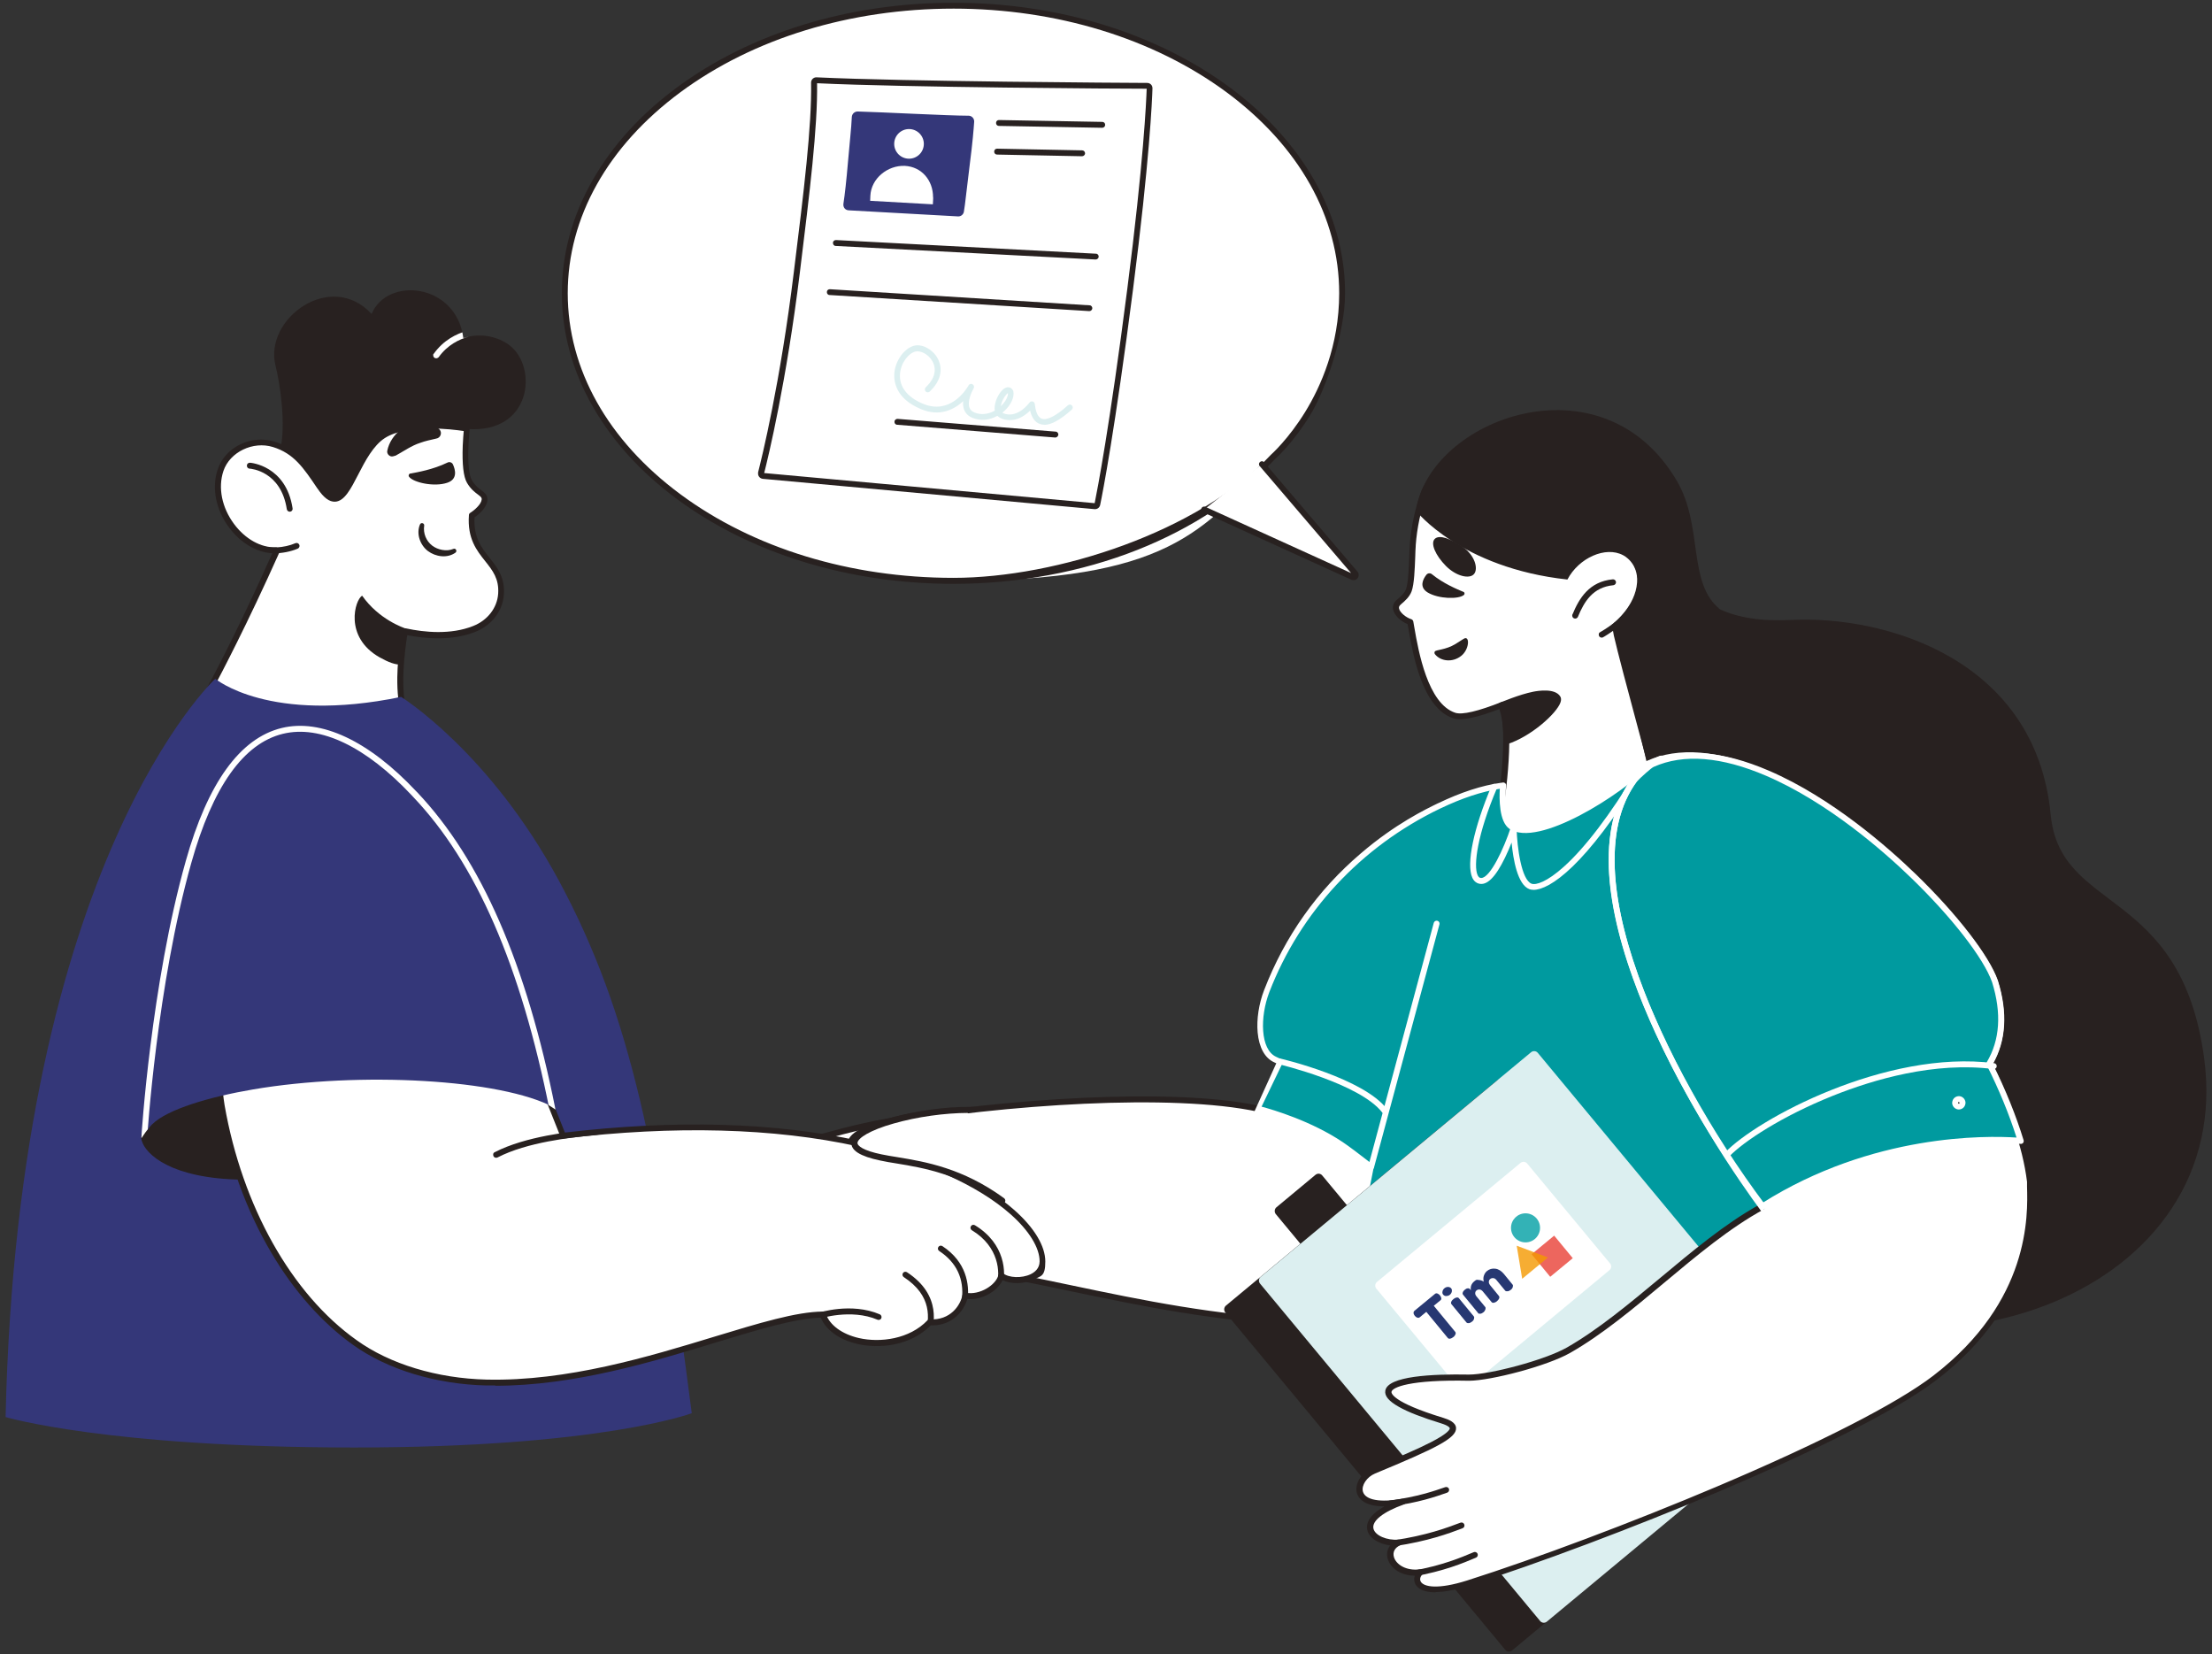 <?xml version="1.0" encoding="UTF-8"?>
<svg xmlns="http://www.w3.org/2000/svg" xmlns:xlink="http://www.w3.org/1999/xlink" version="1.1" viewBox="0 0 2254.3 1685.7">
  <rect x="0" y="0" width="2254.3" height="1685.7" fill="#333333" stroke="none"/>
  <defs>
    <style>
      .cls-1 {
        fill: #009a9f;
      }

      .cls-2 {
        clip-path: url(#clippath-4);
      }

      .cls-3 {
        fill: #009fa4;
      }

      .cls-3, .cls-4, .cls-5 {
        isolation: isolate;
        opacity: .8;
      }

      .cls-6 {
        fill: #343779;
      }

      .cls-7 {
        fill: #fff;
      }

      .cls-8 {
        fill: none;
      }

      .cls-9 {
        fill: #dceff0;
      }

      .cls-10 {
        clip-path: url(#clippath-1);
      }

      .cls-11 {
        fill: #273872;
      }

      .cls-12 {
        clip-path: url(#clippath-5);
      }

      .cls-13 {
        clip-path: url(#clippath-3);
      }

      .cls-14 {
        fill: #282120;
      }

      .cls-4 {
        fill: #f49800;
      }

      .cls-15 {
        clip-path: url(#clippath-2);
      }

      .cls-16 {
        clip-path: url(#clippath);
      }

      .cls-5 {
        fill: #e84036;
      }
    </style>
    <clipPath id="clippath">
      <path class="cls-8" d="M1510.3,1205.1c-11.8-12.7-24.6-24.5-38-35.4-14-11.4-28.7,12.2-43.9,2.5-15-9.6-30.4-18.4-46.2-26.4-14.9-7.6-30.1-14.4-45.7-20.4-13.7-5.3-42-13.4-42-13.4,0,0-9.4,18.2-10.9,17.8-87.3-19.1-258.7-7.7-383.3,13.6-25.4,4.4-62.5,14.7-76.6,18.9-62.8,18.7-104.6,60.4,20.6,48.6-111.2-4.8-108.3,36.2-72.8,35.8-22.6,6.2-9.1,21.6,30.6,23.4-9.9,3.7-16.4,14.7,14.4,19.8,32.4,5.4,99.5-8.7,166.5,1.8,108.8,17.1,208.4,49.1,345.6,55.9,110.4,5.5,167.6-15.3,197.1-124.5-4.9-6-10.1-12-15.4-17.9Z"></path>
    </clipPath>
    <clipPath id="clippath-1">
      <path class="cls-8" d="M1482.2,729.1c13.4,4.3,49.6-10,66.3-18.7,7.6-.4,15.1,7,27.4,24,42,58.1,70.2-94.6,70.2-94.6l-.7-5.4s-10.1-50.2-6.6-50.5h1.4c0,0,1-.2,1-.2.6,0,1.2,0,1.8-.2,1.3-.2,2.5-.4,3.7-.5.5,0,.9,0,1.4-.2,4.6-.7,8.3-1.3,11.3-1.7.5,0,.9-.2,1.4-.2.5,0,.8,0,1.3-.2.3,0,.8,0,1.1,0s.8,0,1.1,0c.5,0,1.1,0,1.6-.2.2,0,.5,0,.8,0,1,0,2.1-.3,2.9-.5,30.1-65.1-16.1-132.8-103-134.7,0,0-10.3-3.2-10.4-3-14.9-.2-93.3,29-105,60.4-4.7,13.1-8,26.6-10,40.4-.7,4.2-1,8.3-1.3,12.6h0c-.5,5.7-.5,11.5-.8,17.2,0,4.1-.5,8.1-.7,12.2-.4,5.3-.8,11.7-2.6,16.7-1.9,4.9-6,8.6-10,12-8.9,6.9,3,17.6,11.4,20.3,4,20.1,12.1,84.7,45.1,95.4Z"></path>
    </clipPath>
    <clipPath id="clippath-2">
      <path class="cls-8" d="M1447.5,1602.1c-4.6.6-7,.4-10,0-26.2-2.8-24.8-26.1-12.2-30.3-23.8-.5-55.1-19.4,4.1-41.8-56.7,10-57.5-15-29.9-32.7,68.4-34.4,180-105.6,202.7-118.6,64.3-36.7,107.3-95.6,181.9-142.2,3.3-1.9,200.5-72.5,236.4,41.1,12,37.9,1.6,84.2-43.3,122.7-86.7,74.6-362.5,190.3-479.5,216.7-40.7,9.2-61.6-3.1-50.2-15.1Z"></path>
    </clipPath>
    <clipPath id="clippath-3">
      <path class="cls-8" d="M519.5,352c-7.2-5.6-17.7-9.8-29.3-10.1,0,0-5.4-1.3-18,2.6-6.8-54-77.5-62.8-93.5-24.6-37-40.2-95.4-4.8-99.2,37.1-.5,5.2,0,10.5,1.2,15.6,1.8,7.3,4.1,18.7,5.6,31.6,1,13.6-.2,28.5-6.5,42.4,2.2,1.5,4.5,3.5,6.8,6,0,.9-.3,1.8-.5,2.7-2.3-1-4.7-1.9-7.1-2.6-21.8-6.8-47.1,4.9-54.2,26.3-10.8,32.3,13.4,68.3,42,79.6,4.1,1.6,15.1,2.6,15.1,2.6l-23.3,50.9s111.6,61.5,154.5,31.4c17.2,2.1,38.8,8.3,69.9-2.6,16.7-5.9,26.5-20.7,27.5-35.6,2.3-34.7-33-36.9-29.8-80,4.4-2.8,12.4-9.5,13-15.8.7-7.3-8.2-6.6-15.4-18.9-4.1-7-4.4-23.5-3.9-36.3.4-9.7,1.2-17.4,1.2-17.4,66.4,5.1,72.4-62.7,43.9-84.9Z"></path>
    </clipPath>
    <clipPath id="clippath-4">
      <path class="cls-8" d="M1066.5,1285.6c-1.3,19.5-35.4,22.8-46.1,14.1-2.7,11.7-20.9,23.5-36.7,20.4-2.3,12.2-14.1,28.5-36.2,27.1-29.7,31.2-90.3,26-106.5-3-.8-1.5-1.5-3-2.1-4.6h0c-66.6.3-205.2,72.4-343,69.2-44-1-87.4-11.3-127.8-36.5-2.9-1.8-5.7-3.7-8.4-5.7-34.2-25.5,6.8-134.7,80.7-184.4,16-10.7,110-40.5,127.1-41.1l6.5,16.2s11.7-1.1,15.5-1.7c93.3-16.7,251.8,3.4,251.8,3.4l13-3.5s11.7,1.2,16.4,1.9c99.6,16.1,200.8,51.8,195.8,128.2Z"></path>
    </clipPath>
    <clipPath id="clippath-5">
      <path class="cls-8" d="M570.6,1133.7s-11.1-8-15.3-9.6c-69.5-26.3-193-31.8-297.1-14.1-44.8,7.6-76,14.4-102.9,35.4-3.9,3-11.3,14.7-11.4,14.7-9.9.4-4.3,1.9-4.1-2,2.1-50.6,17.3-408.4,157.5-428.4,79.1-11.3,204.8,82.2,268.4,388.5.5,2.8,4.9,15.5,4.9,15.5Z"></path>
    </clipPath>
  </defs>
  <!-- Generator: Adobe Illustrator 28.7.1, SVG Export Plug-In . SVG Version: 1.2.0 Build 142)  -->
  <g>
    <g id="Calque_1">
      <g>
        <path class="cls-7" d="M1367.6,298.8c0-161.8-177.3-293-396-293s-395.9,131.2-395.9,293,177.3,293,396,293,254.1-50,325.6-126.3c0,.1,70.3-61.7,70.3-166.7h0Z"></path>
        <path class="cls-14" d="M971.7,594.9c-106.4,0-206.4-30.7-281.8-86.4-36.7-27.2-65.5-58.8-85.7-94.1-21-36.6-31.6-75.5-31.6-115.6s10.6-79,31.6-115.6c20.2-35.3,48.9-66.9,85.7-94.1C765.1,33.5,865.2,2.8,971.7,2.8s206.4,30.7,281.8,86.4c36.7,27.2,65.5,58.8,85.7,94.1,20.9,36.6,31.6,75.5,31.6,115.6s-19.4,97.9-35.7,124.3c-17.1,27.8-34,43.1-35.7,44.6-36.1,38.4-84.5,70.4-140,92.4-57.3,22.7-122.3,34.7-187.7,34.7h0ZM971.7,8.8c-105.2,0-204,30.3-278.3,85.2-74,54.8-114.8,127.5-114.8,204.8s40.8,150,114.8,204.8c74.3,55,173.1,85.2,278.3,85.2s249.9-46.9,323.4-125.3q0,0,.2-.2c.2-.2,17.6-15.6,34.8-43.5,15.8-25.7,34.7-67.6,34.7-121,0-77.3-40.8-150-114.8-204.8-74.4-54.9-173.2-85.2-278.3-85.2Z"></path>
        <path class="cls-7" d="M1227.1,519.2l151.3,68.7c2.3,1,4.3-1.7,2.7-3.6l-95.1-111.4"></path>
        <path class="cls-14" d="M1379.4,591.2c-.8,0-1.5-.2-2.2-.5l-151.3-68.8c-1.5-.7-2.2-2.5-1.5-4s2.5-2.2,4-1.5l148.5,67.5-93.1-109c-1.1-1.2-1-3.1.3-4.2,1.2-1.1,3.1-1,4.2.3h0l95.1,111.4c1.6,1.9,1.7,4.7.2,6.7-1,1.3-2.6,2.1-4.2,2.1h0Z"></path>
      </g>
      <g>
        <path class="cls-7" d="M1574,802.1c-24.6-7.8-81.9,22.2-124.8,69-64.5,70.4-117,169.4-117,169.4l-48.1,88.7-1.4.7c-87.5-18.9-258.4-7.5-382.7,13.7-25.4,4.4-62.5,14.7-76.6,18.9-51.4,15.3-88.9,46.3-30.9,50.2-57.2,7.7-49.9,34.5-21.2,34.2-22.6,6.2-9.1,21.6,30.6,23.4-9.9,3.7-16.4,14.7,14.4,19.8,32.4,5.4,99.5-8.7,166.5,1.8,108.9,17.1,208.4,49.1,345.6,55.9,87.5,4.4,141.5-7.8,174.9-67.4,23.1-23.9,70.8-85,91.2-142.2,49.3-138.9,24.7-321.7-20.5-336h0Z"></path>
        <path class="cls-14" d="M1358.6,1351.6c-9.7,0-19.8-.3-30.3-.8-91.1-4.6-165.3-20.1-237-35.1-37.1-7.8-72.2-15.1-108.9-20.9-38.8-6.1-78.2-3.8-109.9-2-23,1.3-42.8,2.5-56.6.2-16-2.7-24.5-7.3-25.1-13.9-.2-2.3.6-4.6,2.3-6.6-20.7-2.2-34.7-8.6-35.6-16.6-.2-1.8.2-4.6,3.2-7.3-8.3-2.1-13.7-7-14.2-13.2-.6-7.6,7-16.7,28.2-22.4-9.1-2.5-13.9-6.4-14.5-12-1.6-14.6,30.2-31.9,62.5-41.5,15.8-4.7,52.2-14.7,76.9-19,123.5-21.1,294-32.6,382.5-14l47.5-87.6c.5-1,53.4-100.2,117.4-170,42.5-46.3,101-78.3,127.9-69.8,9.3,2.9,17.7,11.9,25.1,26.8,14.7,29.5,23.9,80.4,24.6,136,.8,62.5-8.9,125.3-27.3,177-19.8,55.9-65.5,116.1-91.6,143-30.7,55-79.6,69.5-147.1,69.5h0ZM925.8,1284.9c18.6,0,38.2,1,57.6,4,36.9,5.8,72,13.1,109.2,20.9,71.5,15,145.5,30.4,236,35,81.2,4.1,138.3-5.5,172.1-65.9,0-.2.3-.4.5-.6,24.7-25.5,71-86.5,90.5-141.2,38.4-108.2,32.4-249.4,3-308.5-6.5-13.1-14-21.3-21.5-23.7-21.7-6.9-77,19.5-121.7,68.2-63.5,69.3-116,167.8-116.5,168.8l-48.1,88.7c-.3.5-.7,1-1.3,1.3l-1.4.7c-.6.3-1.3.4-2,.2-87.4-18.9-258-7.4-381.5,13.7-24.4,4.2-60.5,14.2-76.2,18.8-36,10.7-59.2,26.8-58.2,35.1.2,1.8,2.7,7.7,26.5,9.3,1.7,0,2.9,1.5,2.8,3.2,0,1.4-1.2,2.6-2.6,2.8-28.4,3.8-40.9,12.7-40.4,19.3.3,4.4,7,9,18.8,8.9h0c1.7,0,3,1.4,3,3s-.9,2.5-2.2,2.9c-6.3,1.7-8.9,4-8.7,5.5.4,3.6,12.1,10.8,38.6,12,1.7,0,2.9,1.5,2.9,3.1,0,1.2-.8,2.3-2,2.7-3.7,1.4-6.4,3.8-6.2,5.5,0,.5,1.1,5.3,20.1,8.5,13.1,2.2,32.7,1.1,55.3-.2,16.2-.9,34.4-1.9,53.6-1.9h0Z"></path>
        <g class="cls-16">
          <path class="cls-14" d="M772.7,1218.3c-1.7,0-3-1.3-3-3s1.1-2.8,2.6-3l70.8-8.9c1.6-.2,3.1,1,3.3,2.6.2,1.6-1,3.1-2.6,3.3h0l-70.8,8.9c0,0-.2,0-.3,0ZM757.1,1250.6c-1.7,0-3-1.3-3-3s1.3-2.9,2.9-3c.8,0,75.9-3.6,104.5-8.4,1.6-.3,3.2.8,3.5,2.4.3,1.6-.8,3.2-2.4,3.5h0c-29,4.8-102.1,8.3-105.2,8.4q0,0-.2,0h0ZM785.7,1273.3h-2.4c-1.7,0-3-1.4-2.9-3.1,0-1.6,1.3-2.9,2.9-2.9h0c.6,0,64.6.4,87-8.1,1.5-.6,3.3.2,3.9,1.7s-.2,3.3-1.7,3.9c-21.2,8-74.6,8.5-86.8,8.5h0Z"></path>
        </g>
        <path class="cls-7" d="M1647.5,646.5c-3.7-21.3-12.1-62.3-8.9-62.6h1.4c4.6-.4,26.2-3.8,26.6-3.7,1,0,2.1-.3,2.9-.5,29.5-113-66-141.2-113.4-137.7-33.8,2.5-93.3,29-105,60.4-5.9,16.4-9.9,34.3-11.2,53h0c-.9,10.8-.6,36.5-4.1,46.1-1.9,4.9-6,8.6-10,12-8.9,6.9,3,17.6,11.4,20.3,3.9,20.1,12,84.7,45,95.4,9.8,3.1,31.4-4.1,49.3-11.1,10,36.8-4.2,117.4-4.2,117.4,0,0,52.4,48.2,169.4-4.7,0,0-40.8-147.9-49.1-184.1h0Z"></path>
        <g>
          <path class="cls-14" d="M1595.7,858.3c-11,0-20.5-1.1-28.3-2.6-28.2-5.5-41.7-17.7-42.3-18.2-.8-.7-1.1-1.7-.9-2.7,0-.8,13.2-75.7,5.1-112.8-24.5,9.4-39.8,12.6-48.1,9.9-31.7-10.2-41.2-64.8-45.8-91-.3-1.8-.6-3.5-.9-5-6.6-2.6-13.6-8.7-14.8-15-.7-3.8.8-7.3,4.1-9.9,3.7-3.1,7.5-6.5,9.1-10.7,2.3-6.4,2.9-22,3.3-33.3.2-4.7.3-8.8.6-11.9,0-.2,0-.4,0-.6,1.4-18,5.2-35.9,11.4-53.2,12.1-32.4,72.6-59.7,107.6-62.4,24-1.8,72.3,4.4,101.3,39.1,21.3,25.5,26.5,59.9,15.4,102.4-.3,1.1-1.2,1.9-2.3,2.2-.9.2-2.1.5-3.3.6h-.3c-.7,0-4.1.6-7.4,1-6.8,1-15.1,2.2-18.5,2.5,0,6.5,4.1,29.2,6.7,43.3,1.1,5.8,2.1,11.3,2.9,15.9,8.2,35.9,48.6,182.4,49,183.8s-.3,2.9-1.7,3.5c-42.5,19.3-76.6,25-102,25h0ZM1530.5,834.1c3.8,2.9,16.5,11.6,38.6,15.8,24.5,4.7,65.7,4.8,123.9-21-5.4-19.6-40.8-148.4-48.4-181.7v-.2c-.8-4.6-1.8-10.1-2.9-15.9-6.9-37.3-7.9-46-5.7-48.9.6-.8,1.5-1.3,2.4-1.4h1.5c2.7-.3,11.9-1.6,18.6-2.6,5-.7,7-1,7.9-1.1h0c.3,0,.5,0,.8,0,9.9-39.7,5-71.7-14.7-95.2-23.8-28.5-66.6-39.1-96.2-36.9-16.9,1.3-39.8,8.6-59.6,19-22.6,11.9-37.8,25.9-42.8,39.4-6.1,16.9-9.8,34.5-11.1,52.1,0,.2,0,.5,0,.7-.2,2.9-.4,6.7-.5,11.1-.5,12.4-1,27.8-3.7,35.2-2.1,5.6-6.5,9.6-10.9,13.3h0c-2.1,1.7-2.1,3.1-1.9,4.2.8,4.2,7.3,9.3,12.4,10.9,1.1.3,1.8,1.2,2.1,2.3.4,2.3.8,4.5,1.2,6.8,4,23.1,13.5,77.2,41.7,86.3,7.1,2.2,23-1.5,47.3-11.1,1.5-.6,3.3,0,3.9,1.7,0,0,0,.2,0,.3,9.5,34.6-1.7,104.8-3.8,117.1h0ZM1666,583.1h0ZM1666,583.1h0Z"></path>
          <path class="cls-14" d="M1529.8,718.9c4.1,9.1,5.5,25,5.6,36.7,27-8.8,56.4-37.8,52.2-44.2-3.9-6.1-17.3-4.8-24.3-3.4-14.1,2.7-33.5,10.9-33.5,10.9h0Z"></path>
          <path class="cls-14" d="M1535.4,758.5c-1.7,0-3-1.3-3-3,0-11.5-1.5-26.8-5.3-35.5-.7-1.5,0-3.3,1.5-4h0c.8-.3,19.8-8.4,34-11.2,5.1-1,22-3.7,27.4,4.7,1.1,1.6,1.2,3.8.3,6.3-3.9,11.1-29.7,34.5-54,42.4-.3.3-.6.3-.9.3h0ZM1533.7,720.5c3,8.5,4.3,20.6,4.6,30.8,25.1-9.8,47.2-33.8,46.6-38.5-2.6-3.8-12.8-3.7-21.2-2-10.5,2.1-24.3,7.4-30,9.7ZM1584.9,712.9h0ZM1490.8,557.3c12.2,8.5,16,22.2,11.4,27.6s-18.2,2.3-28.6-8.2c-10.7-10.8-16-23-11.4-27.6,4.8-4.7,16.5,0,28.6,8.2ZM1462.4,666.6c5.7,7.2,17.9,8.9,27,1.5,7.7-6.3,8.5-19,3.6-17.8-.7,0-5,3-9.7,5.9-10.2,6.2-19.9,5.7-21.1,7.7-.4.8-.5,1.8.2,2.7h0ZM1491.2,603c-5.9-2.5-20-8.2-32-18-1.6-1.3-4.1-1.1-5.5.6h0c-3.4,4.4-7.8,12.5,1.3,18.1,11.2,6.7,31.4,7,36.8,2.6.8-.6,1-1.8.4-2.6h0v-.2c-.2,0-.5-.2-.8-.5h0Z"></path>
        </g>
        <path class="cls-7" d="M1599.4,587.7s21.3-27.1,50.2-21.5c27.3,5.3,28.9,46.6-14,75.6-8.8,5.7-18.5,9.9-28.6,12.5l-7.6-66.6h0Z"></path>
        <path class="cls-14" d="M2246.2,1077.4c-24-174.9-146.6-146.2-156.3-247.3-15.2-158.8-169.2-203.2-264.4-198.4-31.7,1.6-54.9-2.7-72.5-10.8h0c-33.6-26.7-16.9-84.7-44-130.8-76.3-130.1-253-62.4-265.9,30.4,0,0,45.6,58.2,154.3,70,11.6-22.1,38.9-34.3,56.7-24.8,0,0,15.7,7.4,14.3,27.8-1.7,24.1-23.4,41-23.4,41l33.7,144.3s8.4,492.5,57.3,515.7c236.5,139.5,542.8,19.9,510.2-217h0Z"></path>
        <g class="cls-10">
          <path class="cls-14" d="M1632.3,649.7c-1.7,0-3-1.3-3-3s.7-2.2,1.7-2.7c1.9-.9,24.8-15,30.1-26.2.7-1.5,2.5-2.1,4-1.4,1.5.7,2.1,2.5,1.4,4-6.3,13-30.5,27.8-32.9,29-.4.2-.8.3-1.3.3h0Z"></path>
        </g>
        <path class="cls-14" d="M1605.3,630.3c-1.7,0-3-1.3-3-3s0-.8.2-1.1c6.8-16.5,17-33.6,41.1-35.9,1.6-.2,3.1,1.1,3.3,2.7s-1.1,3.1-2.7,3.3c-20.9,2-29.7,16.7-36.1,32.2-.5,1.1-1.6,1.8-2.8,1.8h0Z"></path>
        <path class="cls-1" d="M2059.3,1162.4c-7.7-25.4-19-53-31.9-78.4,13-21.7,16.6-49.2,5.8-84.1-23.8-67.7-235.2-274.8-353.4-222l-1,1c-27.1,27.5-111,81.7-138.4,63.2-11.7-7.9-8.3-41.9-8.3-41.9-2.1.6-25.9,2-64.9,20.9-20.8,10-126.1,59.6-176,188.8-10.4,26.9-9.5,61.5,8.4,69.7l5.2,2.4-22.9,47.7s47.3,11.1,85.4,36.7c6.9,4.6,19.3,14.1,30.2,22.6l-49.5,250.9s205.6,76,553.3,1.3c-5-19.2-25.7-144.7-41.8-244.7,105.4-44.2,199.8-34.1,199.8-34.1h0Z"></path>
        <path class="cls-7" d="M1605.9,1476.9c-38.5,0-76.1-1.8-112.1-5.5-94.2-9.6-146.5-28.6-147-28.8-1.4-.5-2.2-1.9-1.9-3.4l49.2-249.1c-13.3-10.4-23.2-17.7-28.6-21.3-37.2-24.9-84.7-31.7-85.2-31.8-1.6-.4-2.6-2-2.2-3.6,0-.2,0-.4.2-.6l22.4-49.4-2.4-1.1c-9.3-4.3-15.2-15-16.6-30.3-1.2-13.5,1.2-29.2,6.6-43.2,21.1-54.6,54.2-101.5,98.6-139.3,35.1-30.1,66.4-45.1,78.1-50.8l.7-.3c22.9-11,44.4-18.1,64-20.8.6,0,1.3-.2,1.5-.2.9-.3,2,0,2.7.6.8.6,1.1,1.6,1,2.6-.9,9-1.4,33.5,7,39.1,10.8,7.3,34.9,2,66.2-14.5,29.8-15.7,56.3-36.1,68.4-48.3h0c0,0,1-1.1,1-1.1.2-.2.5-.4.8-.5,32.2-14.4,73-11.1,121.2,9.6,64.6,27.8,122.7,78.2,151.5,105.8,42.7,40.8,76,83.3,84.8,108.4h0c10.2,32.7,8.4,61.4-5.2,85.2,12.7,25.4,23.9,52.8,31.4,77.5.5,1.6-.4,3.3-2,3.7-.4,0-.8.2-1.2,0-.9,0-93.6-9.3-196.4,32.8,16.3,100.6,36.5,223.2,41.4,242.1.4,1.6-.6,3.2-2.2,3.7h0c-79.5,17.1-158.1,27.6-233.6,31.4-20.4.9-41.2,1.4-62,1.4h0ZM1351.4,1437.8c11.2,3.8,61.2,19.3,143.4,27.7,85.8,8.7,225.2,11.1,402.8-26.7-6-26.9-25.5-145.1-41.2-241.9-.2-1.4.5-2.7,1.8-3.2,92.2-38.4,176.9-35.8,197-34.5-7.5-23.7-18.2-49.7-30.4-73.8-.5-.9-.4-2,0-2.9,13.5-22.6,15.3-50,5.5-81.6-8.5-24.2-41.2-65.8-83.3-106-28.6-27.3-86-77.2-149.8-104.6-46.4-20-85.4-23.3-116-9.9l-.6.6c-28.1,28.5-112.9,83.3-142.2,63.6-10.8-7.3-10.5-31.1-9.9-40.9-18.5,2.9-38.7,9.6-60.4,20l-.7.3c-80.5,38.8-142.2,105.2-173.8,186.9-9.7,25.2-9.3,58.5,6.9,65.9l5.1,2.4c1.5.7,2.2,2.5,1.5,4h0l-21.4,44.4c11.9,3.2,50.8,14.7,82.8,36.2,5.8,3.9,16,11.5,30.4,22.7.9.7,1.3,1.8,1.1,2.9l-48.8,248.3h0Z"></path>
        <path class="cls-7" d="M1562.9,906.7c-1.7,0-3.1-.3-4.3-.7-12.1-4.6-16.5-30.5-18.1-47.5-1.8,4.7-4.1,10-6.7,15.4-9.9,20.4-18.8,29-27.2,26.3-1.8-.6-4.3-2-6.1-5.8-6.4-13.9,1.3-50.7,19.7-93.9.6-1.5,2.4-2.2,3.9-1.6s2.2,2.4,1.6,3.9c-20.1,47.2-24.3,79.2-19.8,89,.7,1.4,1.5,2.3,2.4,2.6.4,0,.8.2,1.2.2,9.2,0,23.2-30.1,30.2-51.6.5-1.6,2.2-2.4,3.8-1.9,1.2.4,2,1.5,2.1,2.8.5,19.8,5,52.6,15.2,56.5,4.5,1.7,15.8-1.8,33.1-17.4,21.6-19.4,47.1-52.9,73.7-96.9.9-1.4,2.7-1.9,4.1-1s1.9,2.7,1,4.1c-56.5,93.2-93.6,117.5-109.8,117.5h0ZM1411.1,1134.8c-.9,0-1.8-.4-2.4-1.2-22.9-29.6-104.9-49.1-105.7-49.3-1.6-.4-2.6-2-2.2-3.6s2-2.6,3.6-2.2c3.5.8,85,20.2,109.1,51.5,1,1.3.8,3.2-.5,4.2-.6.4-1.3.6-1.9.6Z"></path>
        <path class="cls-7" d="M975.6,1132.7c-66.7.6-152.3,31.7-83.1,46.2,27.6,5.8,69.7,7,117.8,42.2"></path>
        <path class="cls-14" d="M1010.3,1224.1c-.6,0-1.3-.2-1.8-.6-39.1-28.6-74.7-34.5-100.7-38.9-5.7-.9-11-1.8-15.9-2.9-19.6-4.1-28.8-10-27.9-17.8,1.2-11.4,25.3-19.9,39.6-23.9,22.9-6.5,50.5-10.4,73.8-10.4s3,1.3,3,3-1.3,3-3,3c-22.8,0-49.8,3.8-72.2,10.2-23.7,6.8-34.8,14.3-35.3,18.8-.3,3,5.6,7.6,23.2,11.3,4.8,1,10.1,1.9,15.7,2.8,26.6,4.4,63.1,10.5,103.3,39.9,1.3,1,1.6,2.9.6,4.2-.6.9-1.5,1.3-2.4,1.3h0Z"></path>
        <path class="cls-7" d="M1464.2,941.1l-66.7,247.8"></path>
        <path class="cls-7" d="M1397.5,1191.9c-1.7,0-3-1.3-3-3s0-.5,0-.8l66.7-247.8c.5-1.6,2.1-2.5,3.7-2.1,1.6.4,2.5,2.1,2.1,3.6l-66.7,247.8c-.4,1.4-1.5,2.3-2.9,2.3Z"></path>
        <path class="cls-14" d="M1249.4,1330.3l275.5-228.8c2.1-1.8,5.3-1.5,7,.7l285.3,343.7c1.8,2.1,1.5,5.3-.7,7l-275.5,228.8c-2.1,1.8-5.3,1.5-7-.7l-285.2-343.6c-1.8-2.1-1.5-5.3.6-7.1Z"></path>
        <path class="cls-14" d="M1300.9,1230.1l39.7-33c2.1-1.8,5.3-1.5,7,.7l51.4,61.9c1.8,2.1,1.5,5.3-.7,7l-39.7,33c-2.1,1.8-5.3,1.5-7-.7l-51.4-61.9c-1.7-2.1-1.4-5.3.7-7Z"></path>
        <path class="cls-9" d="M1284.8,1301l275.5-228.8c2.1-1.8,5.3-1.5,7,.7l285.3,343.7c1.8,2.1,1.5,5.3-.7,7l-275.4,228.7c-2.1,1.8-5.3,1.5-7-.7l-285.3-343.6c-1.8-2.1-1.5-5.3.6-7Z"></path>
        <path class="cls-7" d="M1403.3,1306.2l146.2-121.2c2.1-1.8,5.3-1.5,7,.7l84.3,101.6c1.8,2.1,1.5,5.3-.7,7l-146,121.2c-2.1,1.8-5.3,1.5-7-.7l-84.3-101.6c-1.9-2.1-1.6-5.2.5-7Z"></path>
        <path class="cls-7" d="M1456.3,1318.4l102.6-83.9"></path>
        <path class="cls-7" d="M2068.5,1205.5h0c0-.5,0-1-.2-1.5-11.8-94.6-85.6-194.4-147.5-267.5-145.4-171.5-215.5-171.3-255.1-113.3-36,52.7,24.6,198.7,73,297.2,34.9,71.1,42.9,79,56.9,109.5-67.3,36.5-130.9,108.3-197.4,146.1-22.8,13-79.1,27.8-101.3,28-89.6-1.9-116.7,16.4-27.4,43.7,28.1,8.6,1,21.8-69.7,51.1-19.8,8.2-27.2,41.5,29.5,31.5-56,20.2-30,43.7-4.1,41.8-18.5,8.5-5.4,34,22.2,30.2-8.5,8.5-2.4,27.3,48.6,11.1,129.2-40.9,392.4-144.9,476-209.1,104.7-80.5,97-173.6,96.5-198.7h0Z"></path>
        <path class="cls-14" d="M1463,1622.5c-13.5,0-18.4-4.8-20.2-7.7-1.7-2.8-2-6.2-1-9.3h0c-14.8,0-24.9-8.1-27.5-17.1-1.5-5.1-.5-9.9,2.5-13.7-11.9-1.5-21.7-7.7-23.4-15.9-1.1-5.2.3-14.3,17.6-23.9-21.4,0-26.8-8.9-28.1-13.4-2.7-9.4,4.3-21,15.8-25.7,26.2-10.8,46.5-19.5,60-26.5,17.6-9.1,18.9-13,18.8-14,0-.2-.4-2.4-8.8-5-19.2-5.9-33.8-11.5-43.2-16.9-10.1-5.7-14.6-11-13.7-16.4,2.4-14.9,47.7-17.1,85.3-16.4,21,0,77.2-14.7,99.8-27.6,32-18.3,64.1-45.1,95.2-71,32.4-27,65.8-55,99.8-73.9-5.7-12.1-10.4-20.6-16.8-32.2-8.2-14.9-19.5-35.2-38.9-74.7-53-108-108.7-247.6-72.8-300.2,15.8-23.2,34.6-35,57.3-36.2,49.2-2.5,115.4,46.2,202.7,149.1,39.3,46.3,69.6,87.6,92.8,126,31.4,52.2,50,100.3,55.4,143,0,.3,0,.7,0,1.1,0,.2,0,.5,0,.8,0,1.1,0,2.3,0,3.7.9,29.6,3.6,119.7-97.8,197.4-47.6,36.5-146.8,82-221.6,113.7-85.6,36.3-185.9,74-255.3,96-15,4.9-26,6.6-34,6.6h0ZM1447.5,1599.1c1.7,0,3,1.3,3,3s-.3,1.6-.9,2.1c-1.8,1.8-3.2,4.8-1.6,7.5,3.2,5.3,17.5,8.1,47.2-1.3,69.4-22,169.4-59.6,254.8-95.8,105.3-44.6,183.6-84.7,220.3-112.9,99-76,96.3-163.7,95.5-192.5,0-1.1,0-2,0-2.9,0-.3,0-.6,0-.9s0-.8,0-1.2c-9.1-73.2-57.2-160.1-146.8-265.9-44.8-52.9-84.8-92-118.8-116.1-30.4-21.6-57-32-79-30.9-20.7,1.1-37.9,12.1-52.6,33.6-15.5,22.6-13.7,66,5.2,128.8,14,46.4,36.8,102,68,165.2,19.3,39.3,30.6,59.6,38.8,74.4,6.9,12.4,11.9,21.4,18.2,35.1.7,1.4,0,3.1-1.3,3.9-34.3,18.6-68.4,47.1-101.3,74.6-31.2,26.1-63.5,53.1-96,71.6-23.7,13.5-80.6,28.2-102.8,28.4-61.1-1.3-78.6,6.8-79.3,11.3-.2,1,0,10.4,52.8,26.5,5.5,1.7,12.8,4.6,13,10.4.5,10.2-20.2,20.5-82.5,46.3-8.4,3.5-14.2,12.1-12.4,18.5,2.5,8.6,17.5,11.3,40.2,7.3,1.6-.3,3.2.8,3.5,2.4.3,1.4-.6,2.8-1.9,3.3-21.2,7.6-32.8,16.8-31.1,24.6,1.5,7,13.5,12.3,25.8,11.3,1.7,0,3.1,1.1,3.2,2.8,0,1.2-.6,2.4-1.7,2.9-5.6,2.6-7.9,7-6.4,12.1,2.2,7.5,12.4,14.4,27,12.4-.2.1-.1.1,0,.1h0Z"></path>
        <g class="cls-15">
          <path class="cls-14" d="M1421.1,1575.4c-1.7,0-3-1.4-3-3s1.1-2.7,2.6-3c33.1-4.9,53.9-12.7,67.7-17.9,1.6-.6,3.3.2,3.9,1.8.6,1.6-.2,3.3-1.8,3.9-14,5.3-35.2,13.2-69,18.2h-.4ZM1417,1534.9c-1.7,0-3-1.3-3-3s1.1-2.8,2.6-3c27.5-3.6,44.8-9.6,56.3-13.6,1.6-.5,3.3.3,3.8,1.8s-.3,3.3-1.8,3.8c-11.7,4.1-29.4,10.3-57.5,13.9-.2,0-.3,0-.4,0h0ZM1439.5,1606.6c-1.7,0-3-1.3-3-3s1-2.7,2.5-3c30.8-5.4,50-13.6,62.8-19,1.5-.7,3.3,0,4,1.5s0,3.3-1.5,4h0c-13,5.5-32.6,13.8-64.1,19.3-.2.2-.4.2-.6.2h0Z"></path>
        </g>
        <path class="cls-1" d="M2027.4,1084c13-21.7,16.7-49.2,5.8-84.1-23.8-67.7-230.8-273.8-349-221-3.4,1.4-15.1,12.3-19,16.3-75,103.2,53,330.5,130.2,434.4,128.6-82.2,263.4-67.2,263.9-67.3-7.7-25.4-19-53-31.9-78.4h0Z"></path>
        <path class="cls-7" d="M1796.2,1234.4c-.9,0-.9.2-1.5-.6-18.5-24.9-83.6-116.7-124.2-220.6-17.7-45.3-27.9-86-30.4-121-2.9-40.8,4.7-74.1,22.7-98.8,0,0,.2-.2.3-.3,1.8-1.8,15.3-15,20-17,32.1-14.3,72.3-11.2,119.7,9.2,63.8,27.5,121.1,77.8,149.6,105.4,42,40.6,74.9,83.2,83.7,108.4h0c10.2,32.7,8.4,61.4-5.2,85.2,12.8,25.4,23.9,52.9,31.4,77.5.5,1.6-.4,3.3-2,3.7h0c-.5,0-.8,0-1.7,0-23.2-1.9-144.6-7.6-261.3,67-.5.3.5,2.6,0,2.6l-.8-.5ZM1667.5,797.1c-17,23.5-24.2,55.4-21.5,94.7,2.4,34.4,12.5,74.6,30,119.3,39.1,100.4,99.9,187.1,120.1,214.6,112.4-70.8,228.4-68.6,259-66.6-7.5-23.7-18.2-49.7-30.4-73.8-.5-.9-.4-2,0-2.9,13.5-22.6,15.3-50,5.5-81.6-8.6-24.4-40.9-66-82.2-106-28.2-27.3-84.9-77.1-147.8-104.2-45.8-19.7-84.5-22.8-114.9-9.2h0c-2.5,1.1-12.8,10.4-17.9,15.6h0Z"></path>
        <path class="cls-7" d="M1760.3,1179.4c-1.7,0-3-1.3-3-3s.3-1.5.8-2.1c32-33.7,164-105.2,274.2-91,1.6.2,2.8,1.7,2.6,3.4-.2,1.6-1.7,2.8-3.4,2.6h0c-59.8-7.7-122.1,10.6-163.8,27.3-51.8,20.8-90.9,46.6-105.4,61.8-.5.7-1.3,1-2.1,1h0Z"></path>
        <circle class="cls-14" cx="1996.3" cy="1123.7" r="3.8"></circle>
        <path class="cls-7" d="M1996.3,1130.5c-3.6,0-6.6-2.9-6.8-6.5,0-1.8.6-3.6,1.8-4.9,1.2-1.3,2.9-2.1,4.7-2.2,3.7-.2,6.9,2.8,7.1,6.5,0,1.8-.6,3.6-1.8,4.9-1.3,1.4-3.1,2.2-5,2.2h0ZM1996.3,1122.9h0c-.3,0-.5,0-.6.3s-.2.3-.2.6.4.8.8.8.4,0,.5-.3.2-.3.2-.6c0-.4-.3-.8-.7-.8ZM1796.3,1232.1c-.9,0-1.8-.4-2.4-1.2-54.9-73.1-103.5-160.6-129.8-234.2-16.3-45.3-24.6-85.7-24.7-120,0-39.3,10.5-70.7,31.7-93.3,4.1-4.4,12.1-10.2,20.7-13.3,1.6-.6,3.3.2,3.9,1.8.6,1.6-.2,3.3-1.8,3.9h-.1c-7.6,2.7-14.8,7.9-18.3,11.7-20.1,21.4-30.2,51.5-30,89.2,0,33.6,8.3,73.3,24.3,118,26.2,73,74.4,159.9,129,232.7,1,1.3.7,3.2-.6,4.2-.6.3-1.2.5-1.9.5h0Z"></path>
      </g>
      <g>
        <path class="cls-14" d="M519.5,352c-10.9-8.4-29-13.6-47.3-7.5-7.1-55.7-77.2-63.3-93.5-24.6-41.6-45.1-110,5-97.9,52.7,4.4,17.5,11.1,59.5,4.6,87.1,21.5,14.7,49.3,73,49.3,73,0,0,99-98.7,141.2-95.6,66.2,5,72.2-62.8,43.7-85h0Z"></path>
        <path class="cls-7" d="M480.8,525.3c4.4-2.8,12.4-9.5,13-15.8.7-7.3-8.2-6.6-15.4-18.9-4.1-7-4.4-23.5-3.9-36.3.4-9.7,1.2-17.4,1.2-17.4,0,0-57.4-10.5-85.1,7.1-12.3,7.8-20.7,23.7-27.9,37.8-11.3,21.9-20,39.3-36.6,14.6-14.8-21.9-24.6-36.7-47-43.6-21.8-6.8-47.1,4.9-54.2,26.3-12.5,37.5,21,82.8,56.5,81.7l.7.5c-38.1,85.9-68.3,141-68.3,141,115.5,47.1,195.4,10.6,195.4,10.6-.9-7.2-1.3-14.9-1.1-22.8.2-12.5,1.5-25.3,3-36.5.5-3.6,1-7,1.6-10.2.2,0,.5,0,.7.2,19.7,4.1,46.7,6.6,69.9-2.6,16.5-6.5,26.5-20.7,27.5-35.6,2.1-34.9-33.2-37.1-30-80.2h0Z"></path>
        <g>
          <path class="cls-14" d="M330.9,729.3c-30.8,0-71.6-5.2-118.3-24.3-1.5-.6-2.3-2.4-1.6-3.9,0,0,0-.2,0-.3.3-.5,29.8-54.5,66.5-137.1-16-.9-32.2-10.4-43.9-26-13.7-18.3-18.1-40.6-11.7-59.5,7.6-22.7,34.1-35.6,57.9-28.2,23.3,7.2,33.8,22.9,48.4,44.5l.2.3c5,7.3,9.3,11,12.7,10.8,6-.4,12-12,18.4-24.3l.4-.8c7-13.6,15.8-30.6,29-38.9,28.5-18,84.9-7.9,87.3-7.5,1.5.3,2.6,1.7,2.4,3.3,0,0-.8,7.7-1.2,17.2-.7,17.3.5,29.7,3.5,34.7,3.2,5.4,6.7,8.1,9.6,10.2,3.3,2.5,6.8,5,6.2,10.5-.7,7-8,13.7-13.1,17.2-1.1,20.6,7.3,31.1,15.4,41.3,7.7,9.7,15.7,19.7,14.5,37.2-1.1,16.9-12.4,31.5-29.3,38.2-23.4,9.2-50.2,7-69.2,3.3-.4,2.3-.7,4.7-1,7.1-1.8,13.2-2.8,25.3-3,36.2,0,8.3.2,15.8,1.1,22.3.2,1.3-.5,2.6-1.7,3.1-.8.4-20.8,9.4-55.4,12.6-8.1.5-16.2.9-24.2.9h0ZM217.9,700.7c57.6,22.8,105.7,24.3,136.2,21.5,27.5-2.5,45.9-9,51.7-11.3-.7-6.2-1-13.3-.9-20.9.2-11.1,1.2-23.5,3.1-36.9.5-3.3,1-6.8,1.6-10.3.3-1.6,1.8-2.7,3.5-2.5h.8c18.5,4,45.3,6.7,68.2-2.4,14.8-5.8,24.6-18.5,25.6-33,1-15.2-5.6-23.5-13.2-33.1-8.6-10.8-18.4-23-16.6-47,0-1,.6-1.8,1.4-2.3,4.2-2.6,11.1-8.6,11.6-13.5.2-1.9-.5-2.6-3.8-5.1-3.1-2.3-7.4-5.5-11.2-12-3.6-6.2-5-18.9-4.3-37.9.3-6.3.7-11.7,1-14.8-11.6-1.8-57.3-7.5-80.3,7.1-11.8,7.5-20.2,23.6-26.9,36.6l-.4.8c-7.5,14.5-13.9,27-23.4,27.5-5.9.3-11.6-3.9-18-13.4l-.2-.2c-14.4-21.4-24-35.5-45.2-42.1-20.4-6.3-44,5.1-50.5,24.4-5.7,17.1-1.6,37.3,10.9,54.1,11.4,15.3,27.4,24.2,42.7,23.7.7,0,1.3.2,1.9.6l.7.5c1.2.8,1.6,2.4,1,3.7-33,73.8-60.3,125.5-67,138.1h0Z"></path>
          <path class="cls-14" d="M414,640.6c-1.6,11.2-4.2,23.7-5.4,36.5-5.5.4-12.6-2.2-21.7-7.3-36.8-20.8-25-59.1-17.8-62.8,16.9,24.1,42,32.7,44.9,33.6h0ZM394.7,459.2c3.4-16.7,20.1-30.2,37.5-28.7,5.8.6,11.5,2.8,15.6,7,3.2,3.3,1.2,8.8-3.3,9.4-6.7,1.6-10.7,2.3-16.2,4.3-8.8,2.8-16.8,8.5-25,13l-2.5.7c-3.4,1.1-6.9-2.3-6.1-5.7h0ZM418.4,482.5c6.7-1.3,22.7-3.9,37.7-11.2,2-1,4.5-.2,5.5,1.9,0,0,0,0,0,0,2.5,5.5,5,15.1-5.8,18.7-13.3,4.5-34.5-.2-38.9-6.1-1-1.2-.2-3.1,1.4-3.4h0ZM464.2,563.1c-8.4,6-20.2,4.3-28.2-1.7-7.9-6.1-12-17.6-8-27,1-2.4,4.7-1.4,4.3,1.2-1.2,7.7,2,15.6,8.1,20.3,5.7,4.4,14.7,6.3,21.6,3.4,2.3-1.1,4.3,2.1,2.2,3.8h0ZM295.3,521.4c-1.5,0-2.7-1.1-3-2.5-5.9-38.9-36.6-41.3-37.9-41.4-1.7,0-2.9-1.5-2.8-3.2,0-1.6,1.5-2.9,3.2-2.8.4,0,36.7,2.7,43.4,46.5.3,1.6-.9,3.2-2.5,3.4h-.4Z"></path>
        </g>
        <g class="cls-13">
          <g>
            <path class="cls-7" d="M444.5,365.1c-1.7,0-3-1.3-3-3s.2-1.2.6-1.7c19.8-27.7,52.7-25.9,54.1-25.8,1.7,0,2.9,1.6,2.8,3.2,0,1.6-1.5,2.9-3.1,2.8-.4,0-31-1.6-48.8,23.3-.8.8-1.7,1.2-2.6,1.2h0Z"></path>
            <path class="cls-14" d="M278.9,563.8c-6.2,0-12-.9-16.5-2.8-1.5-.6-2.2-2.4-1.6-3.9.6-1.5,2.4-2.2,3.9-1.6,9.1,3.8,25,2.9,36.3-2,1.5-.7,3.3,0,4,1.5s0,3.3-1.5,4h0c-7.3,3.1-16.2,4.8-24.5,4.8h0Z"></path>
          </g>
        </g>
        <path class="cls-6" d="M705,1440c-34.1-265.1-61.9-405.9-135-541.9-71.1-132.2-161.2-188-161.2-188-134.6,27.8-189.4-18.5-189.4-18.5,0,0-200.9,185.8-213.7,752.3,0,0,104.2,31,355.4,31s343.8-34.9,343.8-34.9h0Z"></path>
        <path class="cls-14" d="M262,1108.7c-48.2,6.9-115.6,27-118.1,48.6-2.5,21.9,71.4,103.8,419.6-30.7,0,0-48.4-54.2-301.5-17.9h0Z"></path>
        <path class="cls-7" d="M574,1157.3l-29.6-74.4s-116.4-320-212.5-331.8c-157.1-19.2-109.4,355.1-105.9,375.7,20.3,115.9,76.4,199.2,135.8,241.3,30.9,22.3,78.4,39.4,134.1,40.7,137.8,3.2,276.4-69,343-69.3,10.4,32.1,76.6,41.4,108.7,7.8,22.1,1.3,33.9-14.9,36.2-27.2,15.9,3.2,34.1-8.6,36.7-20.3,10.8,8.8,42,5.3,42-14.5,0-54.3-150.3-168.2-488.4-128h0Z"></path>
        <path class="cls-14" d="M504.7,1411.7c-3,0-6,0-9,0-51.6-1.2-101-16.3-135.8-41.3-31.4-22.3-60.2-54.7-83.3-93.8-25.9-43.8-44-94-53.7-149.3-.5-2.7-38.8-271.8,41.1-355.6,18.1-19,41.1-26.9,68.1-23.6,40.9,5,89.5,62.9,144.6,171.9,40.8,80.8,70,161,70.3,161.8l28.7,72.2c113.3-13.3,214.1-10.4,299.8,8.4,67.6,14.9,123.8,40,158.4,70.7,20.3,18,31.4,36.6,31.4,52.3s-4.5,14.7-12.7,18.6c-9.5,4.5-22.5,4.5-30.8.4-5.1,10.9-20.9,20.7-36,19.2-3.4,11.9-14.9,26.9-35.9,26.9h-1.4c-21.5,21.6-53.6,23.8-74.6,18.9-18.4-4.2-32.2-14.1-37.4-26.8-26.1.7-63.5,12.1-106.6,25.2-64.8,19.8-144.9,44.2-225.2,44.2h0ZM320.7,753.3c-20.4,0-38,7.5-52.2,22.5-30.9,32.3-47.8,100.7-49,198-.9,75.1,7.7,142.3,9.4,152.4,18,102.8,68.2,192.3,134.5,239.3,33.8,24.4,82.1,39,132.4,40.2,82.3,1.9,165.6-23.4,232.5-43.8,44.8-13.6,83.3-25.4,110.4-25.5h0c1.3,0,2.5.8,2.9,2.1,3.8,11.6,16.4,20.9,33.8,24.9,21.5,4.9,51.5,1.2,69.9-18.2.6-.6,1.5-1,2.4-.9,20.7,1.2,31.1-14.1,33.1-24.7.3-1.6,1.9-2.7,3.5-2.4h0c14.1,2.8,30.9-8,33.2-18.1.4-1.6,2-2.6,3.6-2.3.4,0,.9.3,1.2.6,5.8,4.7,19,5.2,27.9,1,4.2-2,9.3-5.9,9.3-13.2,0-13.8-10.7-31.2-29.4-47.8-33.8-30-89-54.6-155.7-69.3-85.5-18.8-186.5-21.5-300.1-8-1.4.2-2.6-.6-3.1-1.9l-29.6-74.4c-1.2-3.3-116.9-318.5-210-329.9-3.7-.4-7.4-.7-11-.7h0Z"></path>
        <g class="cls-2">
          <path class="cls-14" d="M505.6,1179.7c-1.7,0-3-1.3-3-3s.6-2.2,1.6-2.7c31.4-16.2,77.5-21,97.3-23,3.9-.4,7.6-.8,8.4-1,1.6-.5,3.3.4,3.8,1.9h0c.5,1.6-.4,3.3-1.9,3.8-1.2.4-3.6.6-9.6,1.3-19.4,2-64.9,6.7-95.2,22.4-.5.2-1,.3-1.4.3h0ZM1018.8,1313.4c-1.7,0-3-1.3-3-3s0-.6,0-.8c3.7-12.9,2.5-39.2-25.4-56.1-1.4-.9-1.8-2.7-.9-4.1.9-1.4,2.6-1.8,4-1,31,18.8,32.2,48.4,28.1,62.9-.4,1.2-1.6,2.1-2.9,2.1h0ZM983.3,1327.4c-1.7,0-3-1.3-3-3v-.3c2.4-21.1-5.4-37.7-23.1-49.4-1.4-.9-1.8-2.7-.9-4.1.9-1.4,2.7-1.8,4.1-.9h0c24.6,16.2,27.6,38.9,25.8,55.1,0,1.5-1.4,2.6-3,2.6h0ZM945.6,1365c-1.7,0-3-1.3-3-3s0-.6,0-.8c5.1-18,7.3-41-21.5-59.9-1.4-.9-1.8-2.7-.9-4.1s2.7-1.8,4.1-.9c0,0,0,0,0,0,36.2,23.7,27.3,54.8,24,66.6-.4,1.1-1.6,2-2.9,2h0ZM895.5,1344.9c-.4,0-.8,0-1.2-.2-27-11.5-58.8-1.2-59.1-1.1-1.6.5-3.3-.4-3.8-1.9-.5-1.6.3-3.2,1.9-3.8,1.4-.5,34.2-11.1,63.3,1.3,1.5.7,2.2,2.4,1.6,3.9-.4,1.1-1.5,1.8-2.7,1.8h0Z"></path>
        </g>
        <path class="cls-6" d="M564.7,1128.5c-53.5-29-198.1-36.9-306.5-18.5-44.8,7.6-87.5,20.3-102.9,35.4-1.9,1.8-3.8,4.3-5.3,6.3-1.4,1.9-.6.5-.5-1.4,1.3-39.7,16.7-388.8,159.7-409.2,79.8-11.4,192.3,74,255.5,387.4Z"></path>
        <g class="cls-12">
          <path class="cls-7" d="M147.1,1162.1h0c-1.7,0-3-1.4-3-3.1s9.8-156.1,45.2-281.6c22.4-79.7,55.3-125.2,97.7-135.6,40.2-9.8,88.8,13,137.1,64.4.5.5.8.9,1.2,1.2,65.1,68.8,111.2,174.4,140.8,323.1.3,1.6-.7,3.2-2.4,3.5-1.6.3-3.2-.7-3.5-2.3-29.4-147.6-74.9-252.3-139.4-320-.4-.4-.8-.8-1.2-1.3-46.7-49.7-93.2-72-131.3-62.7-40.2,9.8-71.5,54.1-93.3,131.4-35.2,124.9-44.9,278.8-45,280.1,0,1.6-1.3,2.9-2.9,2.9h0Z"></path>
        </g>
      </g>
      <g>
        <path class="cls-7" d="M985.1,1131c-70.1.6-159.9,33.2-87.3,48.4,29,6.1,73.2,7.3,123.8,44.2"></path>
        <path class="cls-14" d="M1021.5,1226.9c-.6,0-1.4-.2-1.9-.6-41-30.1-78.5-36.3-105.8-40.8-6-.9-11.6-1.9-16.7-3-20.6-4.3-30.3-10.4-29.4-18.7,1.3-11.8,26.7-20.8,41.7-25.1,24.1-6.8,53.1-10.9,77.5-10.9s3.2,1.4,3.2,3.1-1.4,3.1-3.2,3.1c-24,0-52.3,4-75.9,10.7-24.9,7-36.6,15-37.1,19.7-.3,3.1,5.9,8,24.4,11.8,5,1,10.6,2,16.5,2.9,27.9,4.6,66.3,11,108.5,41.8,1.4,1,1.7,3,.6,4.4-.5.8-1.5,1.4-2.5,1.4h0Z"></path>
      </g>
      <g>
        <path class="cls-7" d="M832.1,81.8c-1.3,0-2.4.9-2.4,2.2v.2c.8,44.9-7.8,114.5-17.4,192.7-14.1,113.9-32.8,190.3-36.6,205.1-.3,1.2.4,2.5,1.7,2.8,0,0,.2,0,.4,0l338.2,30.9c1.2,0,2.2-.7,2.5-1.8,2.4-11.8,15.1-75.8,33.5-219.5,16.8-130.5,19.4-192.2,19.8-204.5,0-1.3-1-2.3-2.2-2.4h0c-25.5-.2-247.2-1.5-337.4-5.8h0Z"></path>
        <path class="cls-14" d="M1116.1,518.8h-.5l-338.2-30.9c-2.9-.3-5.1-2.9-4.8-5.8,0-.3,0-.6,0-.8,3.6-14.2,22.6-90.8,36.5-204.7l.3-2.5c9.7-78.2,18-145.7,17.2-189.9,0-1.5.6-2.9,1.6-3.9,1.1-1,2.5-1.6,4-1.5,90,4.3,312,5.6,337,5.7,1.4,0,2.8.6,3.8,1.6s1.5,2.4,1.5,3.9c-.3,11.2-2.9,73.5-19.8,204.8-18.5,144-31.1,208.3-33.5,219.7-.5,2.5-2.6,4.3-5.2,4.3h0ZM778.8,482l336.8,30.7c2.6-12.9,15.2-77.2,33.3-218.7,16.5-128.6,19.3-190.7,19.7-203.6-28.1,0-246-1.3-335.9-5.6.7,44.6-7.6,112-17.2,190l-.3,2.5c-13.8,112.4-32.3,188.6-36.4,204.7Z"></path>
        <path class="cls-6" d="M874.1,113.6c-3.2,0-5.8,2.4-6,5.6-.4,10.6-2.5,28.9-3.8,44.7-1.7,20-3.4,35-4.7,43.3-.7,4.1,1.8,6.9,5.3,7.1l111.4,6.2c2.9.2,5.5-1.9,6-4.7,1.3-7.1,2.7-22.2,6-48.2,2.9-22.3,4-36.2,4.5-43.5.2-3.2-2.2-6-5.4-6.2h-.4c-20.2,0-87.4-3.6-112.9-4.3h0Z"></path>
        <path class="cls-7" d="M951,200.9v1.5l-.3,5.8-63.9-3.6.2-5.1c.8-17.7,17.6-31.2,35.1-30.5,17.3.9,28.8,14.9,28.8,31.9Z"></path>
        <ellipse class="cls-7" cx="926.4" cy="146.6" rx="15.1" ry="15.1"></ellipse>
        <path class="cls-14" d="M1116.6,264.4h-.2l-264.7-13.8c-1.7,0-2.9-1.5-2.8-3.2h0c0-1.7,1.5-2.9,3.2-2.8l264.8,13.9c1.7,0,2.9,1.5,2.8,3.2-.2,1.5-1.5,2.7-3.1,2.7h0ZM1110.2,317h-.2l-264.6-16.4c-1.7,0-2.9-1.6-2.7-3.2,0-1.6,1.5-2.8,3.1-2.7l264.6,16.4c1.7,0,2.9,1.5,2.8,3.2-.2,1.5-1.5,2.7-3,2.7h0ZM1075.5,445.8h-.2l-161-13c-1.7,0-2.9-1.6-2.7-3.2,0-1.6,1.6-2.9,3.2-2.8h0l161,13c1.7,0,2.9,1.6,2.8,3.2-.3,1.6-1.6,2.8-3.1,2.8h0Z"></path>
        <path class="cls-9" d="M1064.3,432.8c-1.7,0-3.3-.3-4.8-.9-4.8-1.8-8-6.3-9.7-13.5-7.3,7.2-14.2,9.3-19,9.6-6.2.5-11.4-1.6-13.9-3.9l-.4-.4c-8.3,4.6-17.4,5.4-25.6,2-4.3-1.8-7.2-4.8-8.6-8.9-.8-2.5-1-5.3-.7-8-9.1,8.4-23.8,16.2-43.2,8-24.9-10.5-27.5-27.1-27-36.1.9-12.9,9.9-25.6,20-28.4,8.2-2.2,19,3.5,24.1,12.7,2.9,5.2,7.9,18.8-7.9,33.9-1.2,1.2-3.1,1.1-4.2,0-1.2-1.2-1.1-3.1,0-4.2h0c12.4-11.8,9.6-21.8,6.8-26.7-4.2-7.4-12.5-11.1-17.4-9.8-6.9,1.8-14.8,11.5-15.6,23-.9,12.8,7.4,23.5,23.4,30.2,27.3,11.4,43.4-13.5,46.1-18,.2-.4.4-.7.4-.8.8-1.4,2.7-1.9,4.1-1,1.4.8,1.9,2.6,1.1,4,0,0,0,.2-.3.6-2.1,3.6-6.1,12.9-4.1,18.9.8,2.4,2.5,4.1,5.2,5.2,6.5,2.7,14,1.9,20.7-1.9-.5-2.9,0-6.3,1.2-10,2.2-6.5,7-13.4,11.8-13.8,2.3-.2,4.3.9,5.6,3.2,0,.2.2.5.3.8,1.4,6.2-2.7,14.7-10.2,21.1-.3.3-.6.5-1,.8,1.6,1,4.7,2.1,8.7,1.8,4.6-.4,11.7-2.8,19.1-12.2,1-1.3,2.9-1.5,4.2-.5.6.5,1,1.2,1.1,2.1.6,5.8,2.3,13.1,7,14.9,5.3,2,14.8-2.8,26.7-13.6,1.2-1.1,3.1-1,4.2.2s1,3.1-.2,4.2h0c-11.6,10.3-20.8,15.5-28,15.5h0ZM1027.2,400.6c-1.5.8-4.7,4.7-6.5,10.1-.3,1-.6,2.1-.8,3.2,4.7-4.4,7.6-9.7,7.3-13.3h0Z"></path>
        <path class="cls-14" d="M1123.3,130.2h0l-105.3-1.9c-1.7,0-3-1.4-2.9-3.1,0-1.7,1.4-3,3.1-2.9l105.2,1.9c1.7,0,3,1.4,2.9,3.1,0,1.6-1.4,2.9-3,2.9ZM1102.7,159.2h0l-86.6-1.7c-1.7,0-3-1.4-2.9-3.1h0c0-1.7,1.4-3,3.1-2.9l86.5,1.7c1.7,0,3,1.4,3,3,0,1.7-1.5,3-3.1,3h0Z"></path>
      </g>
      <g id="Calque_1-2" data-name="Calque_1">
        <g>
          <g>
            <path class="cls-11" d="M1441.9,1340.8c-.7-.9-1.2-1.8-1.3-2.8-.1-1,.2-1.7.9-2.4l20.9-17.2c.7-.6,1.6-.8,2.5-.4.9.3,1.7.9,2.5,1.8s1.2,1.9,1.4,2.9-.2,1.8-.9,2.3l-6.7,5.5,21.8,26.5c.6.7.7,1.6.3,2.6-.4,1-1.1,2-2.2,2.8s-2.1,1.4-3.2,1.6c-1.1.2-1.9,0-2.5-.8l-21.8-26.5-6.7,5.5c-.7.6-1.5.7-2.5.4-.9-.3-1.8-.9-2.6-1.9h0Z"></path>
            <path class="cls-11" d="M1473.9,1320.6c-1.3,0-2.3-.5-3.1-1.4s-1-2-.7-3.3c.2-1.3.9-2.4,2-3.3s2.3-1.3,3.6-1.3c1.3,0,2.3.5,3.1,1.3s1,2,.8,3.3c-.2,1.3-.9,2.4-1.9,3.3s-2.3,1.3-3.6,1.3ZM1494.5,1347.5l-15.2-18.5c-.6-.7-.7-1.5-.3-2.5.3-1,1.1-1.9,2.2-2.8s2.1-1.4,3.2-1.6c1.1-.2,1.9,0,2.4.7l15.2,18.5c.5.6.5,1.4.2,2.5s-1,2.1-2.1,2.9-2.1,1.4-3.2,1.5c-1.1.1-1.9-.1-2.4-.7h0Z"></path>
            <path class="cls-11" d="M1506.3,1337.8l-15.2-18.5c-.6-.7-.7-1.5-.3-2.5.3-1,1.1-1.9,2.2-2.8s1.9-1.2,2.8-1.3,1.8.2,2.3.9l.9,1.1c-.6-3.6.5-6.6,3.3-9s2.8-1.6,4.6-1.5,3.5.6,5.2,1.7c-.5-2.3-.5-4.3.2-6.2s1.6-3.4,3.1-4.6c2.4-2,5.3-2.8,8.5-2.4,3.2.4,6.1,2.2,8.7,5.3l8.9,10.9c.5.6.5,1.4.2,2.5-.3,1.1-1,2.1-2.1,2.9s-2,1.3-3.2,1.4-2,0-2.5-.7l-8.9-10.8c-1-1.2-2-1.8-3.2-1.9s-2.2.2-3.1.9-1.3,1.6-1.4,2.8.4,2.3,1.3,3.5l8.9,10.9c.6.7.7,1.6.3,2.6-.4,1-1.2,1.9-2.2,2.8s-2,1.3-3.1,1.6c-1.1.2-1.9,0-2.5-.8l-8.9-10.8c-.9-1.1-2-1.7-3.2-1.9-1.2-.1-2.2.2-3.1.9s-1.3,1.6-1.4,2.7.4,2.3,1.3,3.4l8.9,10.8c.5.6.5,1.4.2,2.5-.4,1.1-1,2.1-2,2.9s-2.1,1.4-3.2,1.5c-1.1.1-1.9-.1-2.4-.7h0Z"></path>
          </g>
          <g>
            <rect class="cls-5" x="1567" y="1266.3" width="29.8" height="29.8" transform="translate(-453.7 1297.6) rotate(-39.5)"></rect>
            <circle class="cls-3" cx="1554.7" cy="1251.1" r="14.8"></circle>
            <polygon class="cls-4" points="1545.7 1269.3 1548.5 1286.1 1551.3 1303 1564.5 1292.1 1577.6 1281.3 1561.7 1275.3 1545.7 1269.3"></polygon>
          </g>
        </g>
      </g>
    </g>
  </g>
</svg>
